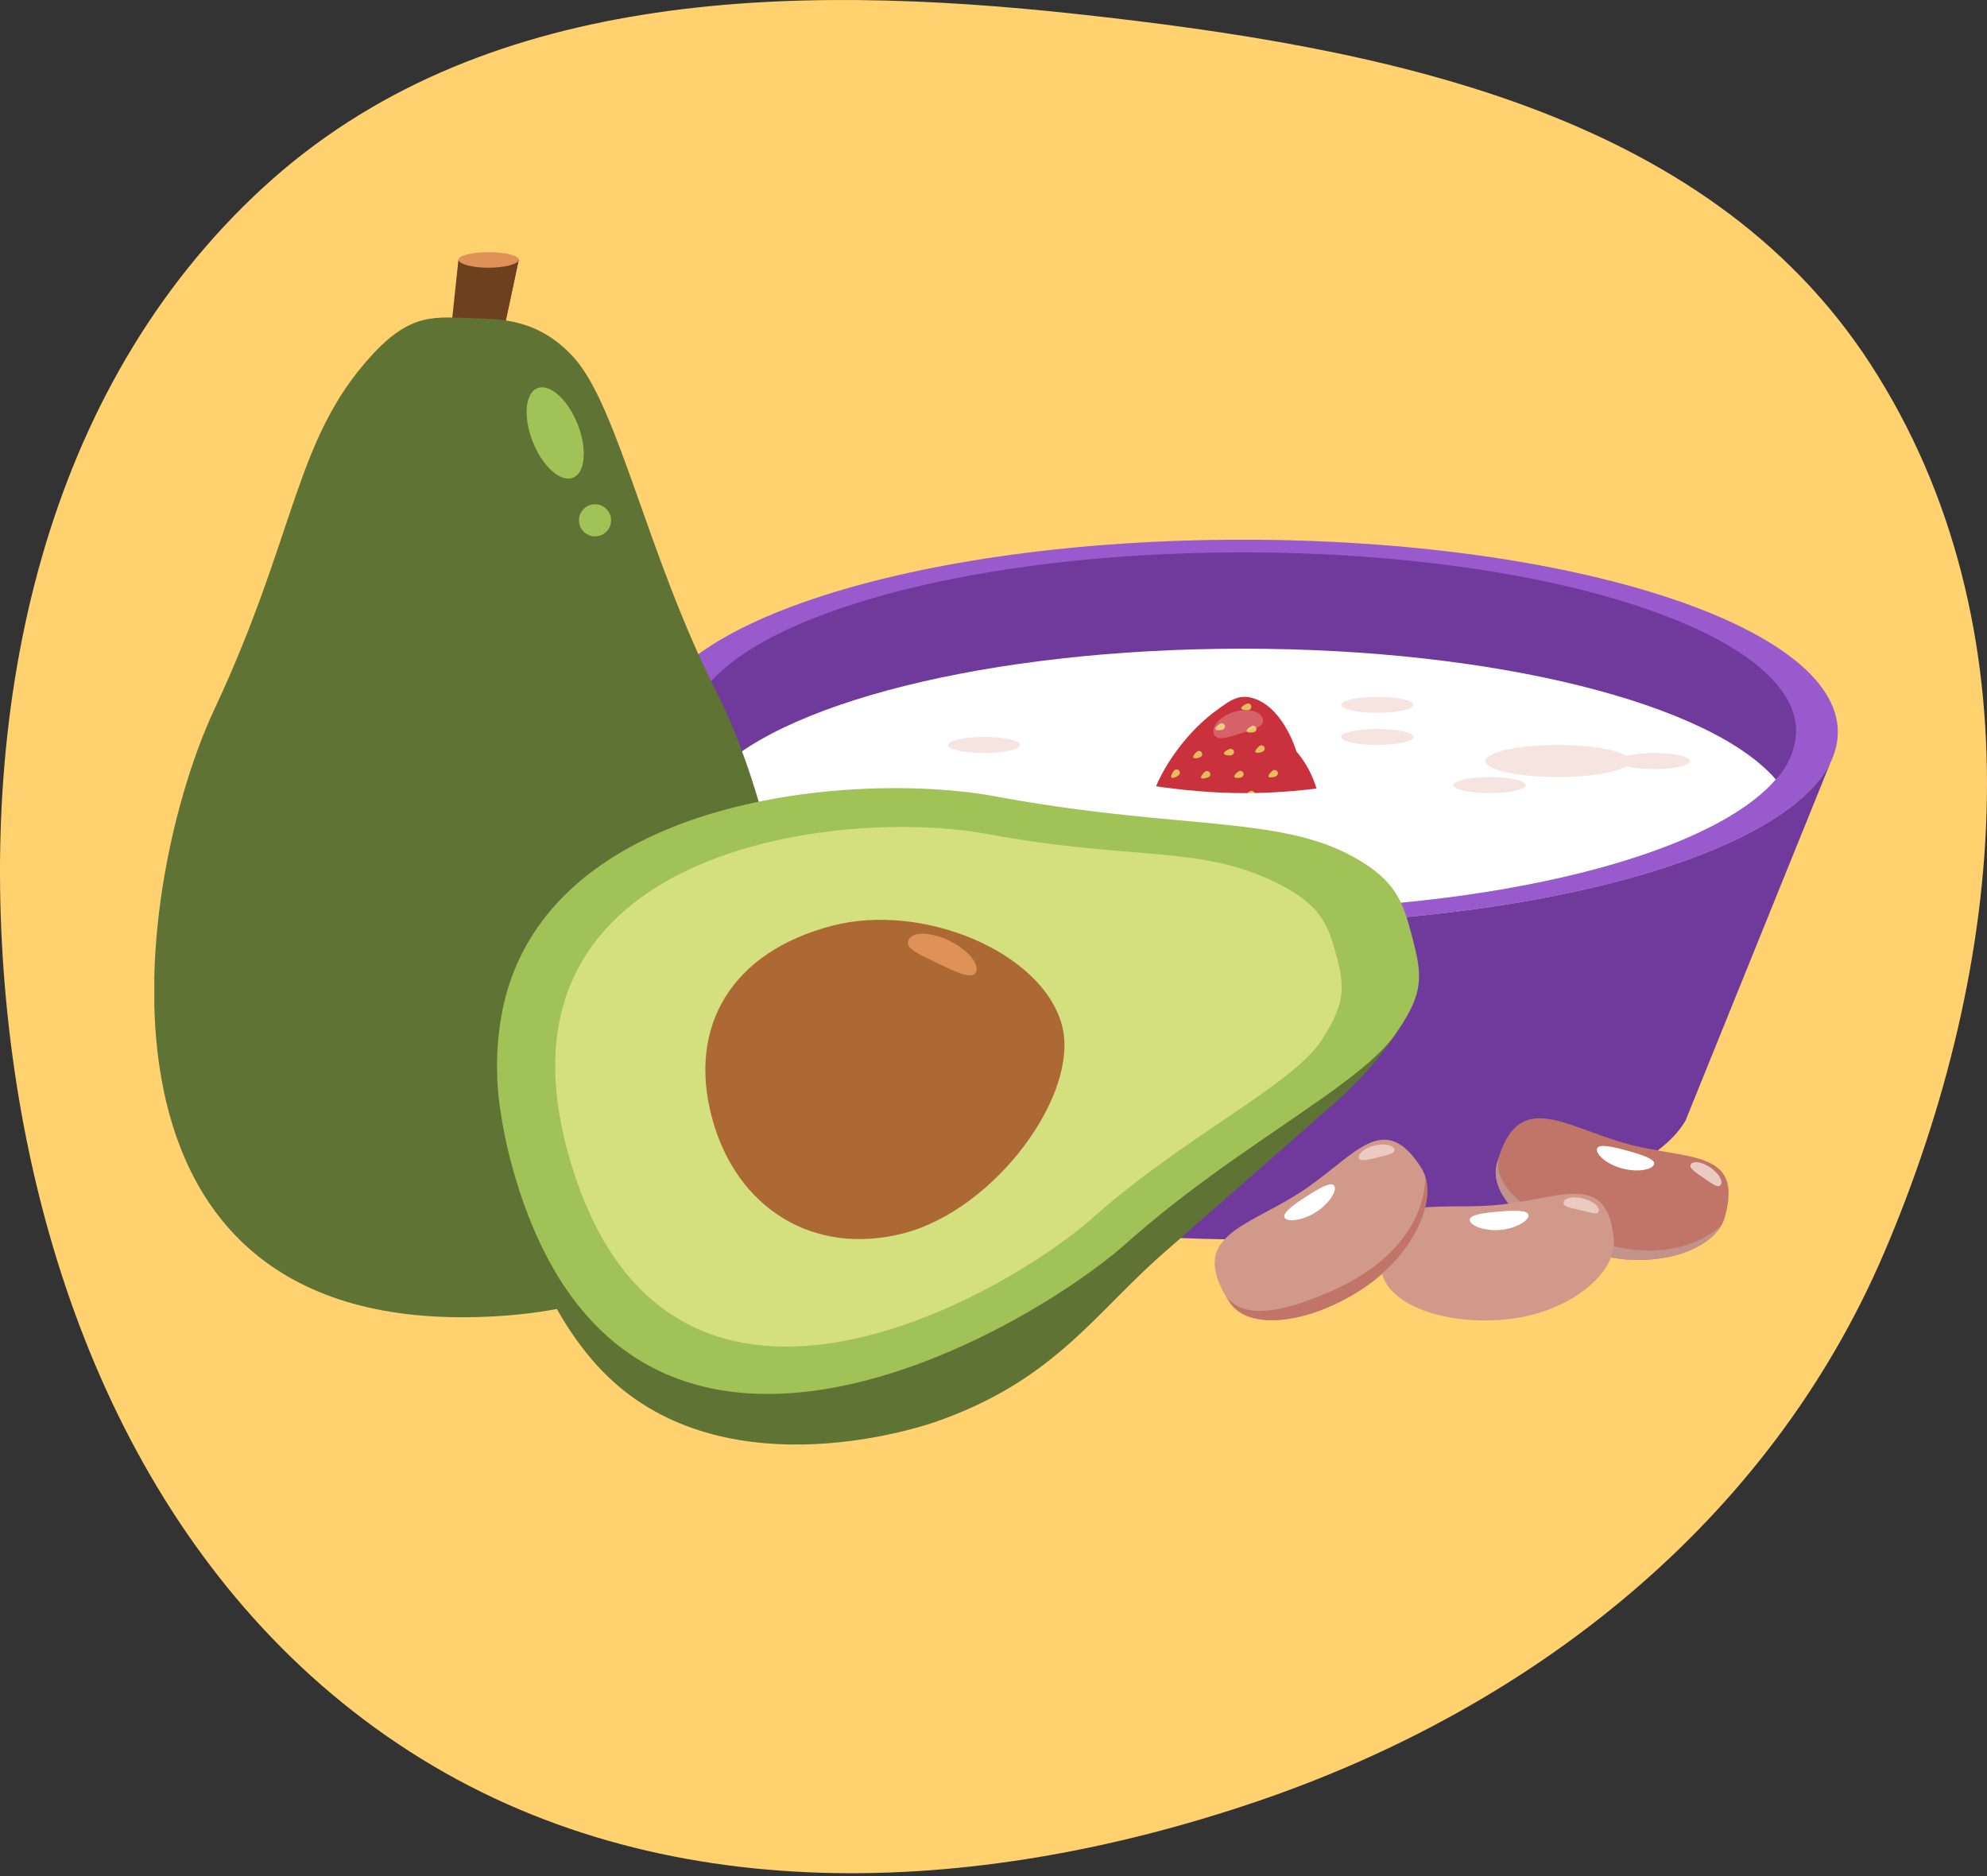 <svg xmlns="http://www.w3.org/2000/svg" xmlns:xlink="http://www.w3.org/1999/xlink" width="250" height="236" fill="none" xmlns:v="https://vecta.io/nano"><rect width="100%" height="100%" fill="#333333" stroke="none"/><path d="M135.766 1.795C173.7 5.95 214.51 13.769 235.291 45.732c21.395 32.907 17.2 75.779 1.768 111.86-14.485 33.869-44.243 57.296-79.17 69.118-35.369 11.972-74.885 13.823-106.3-6.343C19.898 200.025 4.287 163.313.77 125.856c-3.516-37.447 4.627-76.8 32.341-102.269C60.194-1.301 99.18-2.212 135.766 1.795z" fill="#ffd16f"/><g clip-path="url(#A)"><path d="M156.356 155.915c27.727 0 50.791-6.43 55.706-14.929l18.583-45.896-148.589.061 18.431 46.027c5.168 8.408 28.353 14.737 55.869 14.737z" fill="#6f3a9c"/><use xlink:href="#B" fill="#d3baa3"/><use xlink:href="#B" fill="#985acc"/><path d="M225.981 92.001a9.25 9.25 0 0 1-2.554 6.056c-8.186 9.489-35.116 16.442-67.073 16.442s-58.896-6.954-67.082-16.442c-1.564-1.638-2.473-3.793-2.554-6.056 0-12.435 31.18-22.509 69.647-22.509s69.616 10.094 69.616 22.509z" fill="#6f3a9c"/><path d="M223.427 98.057c-8.186 9.488-35.115 16.443-67.072 16.443s-58.897-6.955-67.082-16.443c8.166-9.488 35.106-16.453 67.083-16.453s58.907 6.965 67.072 16.453z" fill="#fff"/><path d="M158.414 106.95c4.805-.666 8.146-2.917 7.621-5.975-.353-2.382-1.367-4.617-2.927-6.45 0 0-1.504-5.208-5.097-6.571-2.08-.787-3.19.121-5.047 1.474-5.441 3.987-9.589 11.76-8.015 14.323s8.651 3.856 13.465 3.2z" fill="#c9323d"/><g fill="#e5bd5c"><path d="M157.122 89.317c.107-.025.2-.092.258-.186a.42.42 0 0 0 .05-.314.41.41 0 0 0-.186-.257c-.094-.057-.206-.076-.313-.05-.223.05-.808.384-.758.606s.727.252.949.202zm-6.016 5.885c.078-.064.129-.153.146-.253a.41.41 0 0 0-.057-.286.42.42 0 0 0-.232-.177c-.096-.029-.2-.022-.291.019-.192.121-.646.616-.525.808s.767.01.959-.111zm-2.775 2.301c.075-.079.117-.184.117-.293s-.042-.214-.117-.293a.42.42 0 0 0-.293-.121c-.054 0-.108.011-.158.031s-.096.051-.135.09c-.161.151-.504.737-.353.898s.777-.162.939-.313zm.726 2.917c.048-.025.09-.06.124-.102s.059-.09.074-.142.02-.105.014-.159a.43.43 0 0 0-.05-.152.42.42 0 0 0-.105-.124.41.41 0 0 0-.144-.074c-.053-.015-.108-.02-.162-.013a.41.41 0 0 0-.154.05c-.202.111-.677.586-.566.788s.767.04.969-.071zm1.514 2.725c.051-.018.097-.046.137-.082s.072-.081.095-.129a.42.42 0 0 0 .037-.156c.001-.054-.008-.108-.027-.158a.42.42 0 0 0-.212-.23c-.098-.047-.21-.055-.313-.022-.212.08-.757.474-.686.686s.747.172.969.091zm1.514-5.39c.046-.028.087-.065.119-.109s.054-.093.066-.146.014-.107.005-.161a.39.39 0 0 0-.059-.15.41.41 0 0 0-.255-.181c-.105-.024-.217-.007-.31.05-.192.121-.646.616-.525.807s.767-.04.959-.111zm1.413 2.957c.055-.016.106-.044.15-.081s.079-.083.104-.135.038-.107.041-.165-.008-.114-.029-.167a.4.4 0 0 0-.094-.142c-.04-.041-.089-.072-.142-.093a.4.4 0 0 0-.168-.027.42.42 0 0 0-.165.043c-.212.081-.747.495-.656.707s.747.131.959.06zm1.342 2.514c.099-.035.18-.105.229-.197a.41.41 0 0 0-.441-.601c-.222.061-.797.404-.736.626s.716.232.948.172zm.092-8.216a.42.42 0 0 0 .148-.066c.044-.031.082-.071.111-.117a.41.41 0 0 0 .058-.151c.009-.054.008-.108-.004-.161a.4.4 0 0 0-.183-.256.41.41 0 0 0-.312-.047c-.222.05-.807.373-.757.596s.727.252.939.202zm1.322 2.745c.089-.05.157-.131.19-.228s.029-.202-.011-.296-.114-.17-.206-.213-.198-.05-.296-.02c-.212.091-.727.525-.636.727s.757.161.959.03zm1.383 2.513c.051-.02.097-.051.135-.091a.4.4 0 0 0 .086-.137.38.38 0 0 0 .024-.16.39.39 0 0 0-.043-.156c-.046-.099-.129-.175-.231-.213a.41.41 0 0 0-.314.011c-.202.091-.716.525-.626.737s.788.101.969.01zm1.726 2.968a.43.43 0 0 0 .148-.066c.044-.031.082-.071.111-.117a.41.41 0 0 0 .058-.151c.009-.053.008-.108-.004-.161s-.034-.103-.065-.147a.41.41 0 0 0-.269-.164c-.054-.008-.108-.005-.161.008-.222.051-.807.374-.757.596s.717.252.939.202zm-1.554-11.143a.4.4 0 0 0 .14-.077c.04-.035.074-.078.097-.126a.38.38 0 0 0 .04-.154.38.38 0 0 0-.025-.157.4.4 0 0 0-.077-.14.39.39 0 0 0-.125-.099c-.048-.024-.1-.039-.154-.043s-.108.003-.159.02c-.222.081-.767.454-.696.676s.787.182.959.101zm1.109 2.432c.047-.027.089-.063.121-.107a.4.4 0 0 0 .07-.146.38.38 0 0 0 .007-.161c-.009-.053-.028-.105-.057-.151a.41.41 0 0 0-.105-.118.4.4 0 0 0-.301-.076.41.41 0 0 0-.149.053c-.201.121-.666.606-.545.797s.767.03.959-.091zm1.666 3.099c.093-.057.161-.148.187-.254a.41.41 0 0 0-.046-.312c-.058-.091-.149-.157-.254-.183s-.216-.011-.311.042c-.192.121-.656.606-.545.797s.767.04.969-.091zm1.826 2.866c.094-.056.161-.147.187-.253a.41.41 0 0 0-.045-.312.4.4 0 0 0-.249-.186.4.4 0 0 0-.306.045c-.202.111-.667.606-.546.797s.768.02.959-.091zm2.121 2.312a.42.42 0 0 0 .187-.254c.026-.106.01-.218-.046-.312-.026-.046-.061-.087-.104-.12s-.09-.057-.142-.072a.39.39 0 0 0-.159-.01.4.4 0 0 0-.15.051c-.202.121-.667.606-.545.808s.767 0 .959-.091z"/></g><path d="M161.231 105.285a.42.42 0 0 0 .216-.194c.047-.089.059-.192.036-.289s-.082-.183-.163-.241-.181-.084-.281-.074c-.222.051-.808.374-.757.596s.727.252.949.202z" fill="#cea64e"/><g fill="#c69e44"><path d="M156.627 105.648c.104-.03.192-.1.244-.195a.42.42 0 0 0 .039-.31.41.41 0 0 0-.068-.143.4.4 0 0 0-.118-.106c-.046-.028-.097-.045-.15-.053a.39.39 0 0 0-.159.01c-.222.06-.807.403-.747.626s.717.232.959.171zm-4.764-.091a.42.42 0 0 0 .245-.159c.059-.081.087-.181.078-.281a.42.42 0 0 0-.125-.263.41.41 0 0 0-.269-.114c-.232 0-.858.262-.837.484s.686.353.908.333zm-3.927-1.09a.4.4 0 0 0 .155-.043c.048-.024.091-.058.126-.1s.061-.089.077-.141.021-.106.016-.16c-.011-.108-.063-.208-.146-.277a.41.41 0 0 0-.298-.096c-.222 0-.858.262-.838.494s.686.343.908.323zm-1.655-2.462c.078-.078.122-.183.122-.293s-.044-.215-.122-.293a.41.41 0 0 0-.292-.121.41.41 0 0 0-.293.121c-.162.162-.495.747-.333.909s.757-.162.918-.323z"/></g><path d="M153.882 91.769a.42.42 0 0 0 .212-.545.41.41 0 0 0-.229-.219c-.102-.04-.216-.037-.316.007-.202.091-.727.515-.636.727s.757.121.969.03z" fill="#e5bd5c"/><g fill="#fff"><path opacity=".23" d="M156.092 92.274c1.696-.515 3.089-.888 2.786-1.867s-1.928-1.353-3.624-.838-2.836 1.746-2.533 2.725 1.675.505 3.371-.02z"/><path d="M186.909 97.755c0 4.462-13.556 11.103-30.281 11.103s-30.281-6.641-30.281-11.103 13.555 2.019 30.281 2.019 30.281-6.48 30.281-2.019z"/></g><g fill="#f5e4df"><path d="M133.412 108.858c5.017 0 9.084-.904 9.084-2.018s-4.067-2.019-9.084-2.019-9.084.904-9.084 2.019 4.067 2.018 9.084 2.018zm62.581-11.103c5.017 0 9.084-.904 9.084-2.019s-4.067-2.019-9.084-2.019-9.084.904-9.084 2.019 4.067 2.019 9.084 2.019z"/><use xlink:href="#C"/><path d="M187.413 99.774c2.509 0 4.542-.452 4.542-1.009s-2.033-1.009-4.542-1.009-4.542.452-4.542 1.009 2.034 1.009 4.542 1.009zm-63.591-5.047c2.509 0 4.543-.452 4.543-1.009s-2.034-1.009-4.543-1.009-4.542.452-4.542 1.009 2.034 1.009 4.542 1.009zm40.376 16.826c4.181 0 7.57-.755 7.57-1.686s-3.389-1.685-7.57-1.685-7.571.754-7.571 1.685 3.39 1.686 7.571 1.686z"/><use xlink:href="#D"/><path d="M173.282 89.68c2.508 0 4.542-.452 4.542-1.009s-2.034-1.009-4.542-1.009-4.542.452-4.542 1.009 2.033 1.009 4.542 1.009z"/></g><path d="M200.556 157.722c7.873 2.17 15.332-.515 16.462-4.613 2.413-8.711-4.835-7.066-12.698-9.327s-13.404-6.793-15.988 2.584c-1.13 4.098 4.34 9.185 12.224 11.356z" fill="#c17568"/><path d="M204.068 146.982c2.018.545 3.815.151 4.037-.495s-1.403-1.191-3.382-1.736-3.603-.888-3.785-.242 1.111 1.928 3.13 2.473z" fill="#fff"/><path d="M216.492 149.061c.333-.484-.242-1.453-1.271-2.17s-2.15-.908-2.473-.434.555 1.009 1.584 1.716 1.847 1.362 2.16.888z" fill="#eacac1"/><path d="M200.556 157.722c7.065 1.958 13.858 0 15.948-3.473-4.532 3.846-11.376 4.038-18.603.768-6.894-3.16-9.942-6.057-9.337-9.428-.081.252-.232.777-.232.777-1.13 4.098 4.34 9.186 12.224 11.356z" fill="#c1938b"/><path d="M189.19 166.008c8.145-.696 14.212-5.794 13.858-10.033-.757-9.003-6.995-4.986-15.14-4.35s-14.929-1.736-14.131 7.954c.383 4.239 7.277 7.116 15.413 6.429z" fill="#d1998a"/><path d="M188.746 154.724c2.019-.172 3.624-1.181 3.573-1.848s-1.726-.625-3.765-.454-3.694.404-3.633 1.08 1.786 1.393 3.825 1.222z" fill="#fff"/><path d="M201.141 152.362c.151-.566-.717-1.272-1.938-1.585s-2.322-.121-2.473.444.868.737 2.079 1.009 2.231.687 2.332.132z" fill="#eacac1"/><path d="M171.273 162.233c6.863-4.421 9.831-11.769 7.529-15.352-4.875-7.601-8.509-1.131-15.413 3.25s-13.999 5.461-8.731 13.636c2.302 3.634 9.741 2.897 16.615-1.534z" fill="#d1998a"/><path d="M165.591 152.473c1.726-1.11 2.654-2.736 2.281-3.301s-1.807.253-3.533 1.363-3.028 2.089-2.705 2.655 2.231.393 3.957-.717z" fill="#fff"/><path d="M173.332 145.599c1.222-.293 2.241-.454 2.1-1.009s-1.232-.788-2.463-.495-2.1 1.009-2.019 1.554 1.161.243 2.382-.05z" fill="#eacac1"/><path d="M171.274 162.233c6.197-4.037 9.205-10.356 8.074-14.202-.151 5.936-4.542 11.204-11.829 14.384-6.955 3.028-11.164 3.351-13.253.676a29.4 29.4 0 0 0 .424.677c2.271 3.633 9.71 2.896 16.584-1.535z" fill="#c17568"/><g fill="#6e411e"><path d="M57.679 32.671L55.63 51.97h5.531l4.108-19.299h-7.59z"/><path d="M63.17 32.671L59.506 51.97h1.655l4.108-19.299H63.17z"/></g><path d="M65.25 32.671c0-.525-1.696-.949-3.785-.949s-3.785.424-3.785.949 1.696 1.009 3.785 1.009 3.785-.474 3.785-1.009z" fill="#de9257"/><g fill="#5f7334"><path d="M90.241 87.238C81.48 70.078 77.846 51.244 72.204 44.985c-4.441-4.926-9.317-4.825-12.345-4.936-5.218-.182-8.125-.767-13.122 4.683-9.72 10.629-9.407 22.398-19.783 44.543-9.821 20.965-18.623 77.035 32.007 76.43 56.989-.677 39.698-62.006 31.28-78.468z"/><path d="M117.575 178.918c15.373-5.329 20.187-13.909 29.494-21.873l20.187-17.704c3.328-2.803 6.243-6.062 8.66-9.68l-82.677 42.626-30.675-36.489s.091 21.338 11.88 35.207c13.919 16.412 38.356 9.518 43.13 7.913z"/></g><path d="M141.841 156.298c13.263-11.82 29.029-19.652 33.561-25.981 3.725-5.198 3.593-7.399 2.362-12.112s-2.019-7.561-8.075-10.72c-9.256-4.835-22.206-3.179-44.412-7.298-17.301-3.189-55.687-.232-61.874 26.032a36.48 36.48 0 0 0-.394 13.788c.338 2.236.806 4.45 1.403 6.631 13.879 50.812 64.67 21.046 77.429 9.66z" fill="#a0c257"/><path d="M137.561 153.139c11.325-10.094 25.012-16.634 28.666-22.206 2.877-4.371 3.028-6.541 2.019-10.336s-1.737-6.43-6.884-9.155c-10.094-5.299-18.27-3.028-37.246-6.541-17.967-3.32-63.237 1.454-52.689 39.992 11.86 43.372 55.243 17.956 66.134 8.246z" fill="#d4e07e"/><path d="M113.78 155.127c11.446-3.028 22.095-17.472 19.844-26.102-2.412-9.225-17.482-15.554-28.928-12.567-12.637 3.291-18.169 12.628-15.141 24.074s12.779 17.583 24.225 14.595z" fill="#ad6934"/><path d="M122.783 122.303c.505-1.01-1.009-2.816-3.32-3.947s-4.633-1.191-5.138-.141 1.1 1.736 3.432 2.856 4.552 2.271 5.026 1.232z" fill="#de9257"/><g fill="#a0c257"><path d="M72.091 60.094c1.554-.618 1.812-3.639.576-6.747s-3.498-5.126-5.052-4.508-1.812 3.639-.575 6.746 3.498 5.126 5.052 4.508zm2.777 7.38a2.02 2.02 0 0 0 2.019-2.019 2.02 2.02 0 0 0-2.019-2.019 2.02 2.02 0 0 0-2.019 2.019 2.02 2.02 0 0 0 2.019 2.019z"/></g></g><defs><clipPath id="A"><path fill="#fff" transform="translate(19.414 31.722)" d="M0 0h211.806v150.022H0z"/></clipPath><path id="B" d="M156.354 116.287c41.353 0 74.875-10.832 74.875-24.195s-33.522-24.195-74.875-24.195S81.48 78.73 81.48 92.093s33.522 24.195 74.875 24.195z"/><path id="C" d="M208.105 96.746c2.509 0 4.542-.452 4.542-1.009s-2.033-1.009-4.542-1.009-4.542.452-4.542 1.009 2.034 1.009 4.542 1.009z"/><path id="D" d="M173.282 93.718c2.508 0 4.542-.452 4.542-1.009s-2.034-1.009-4.542-1.009-4.542.452-4.542 1.009 2.033 1.009 4.542 1.009z"/></defs></svg>